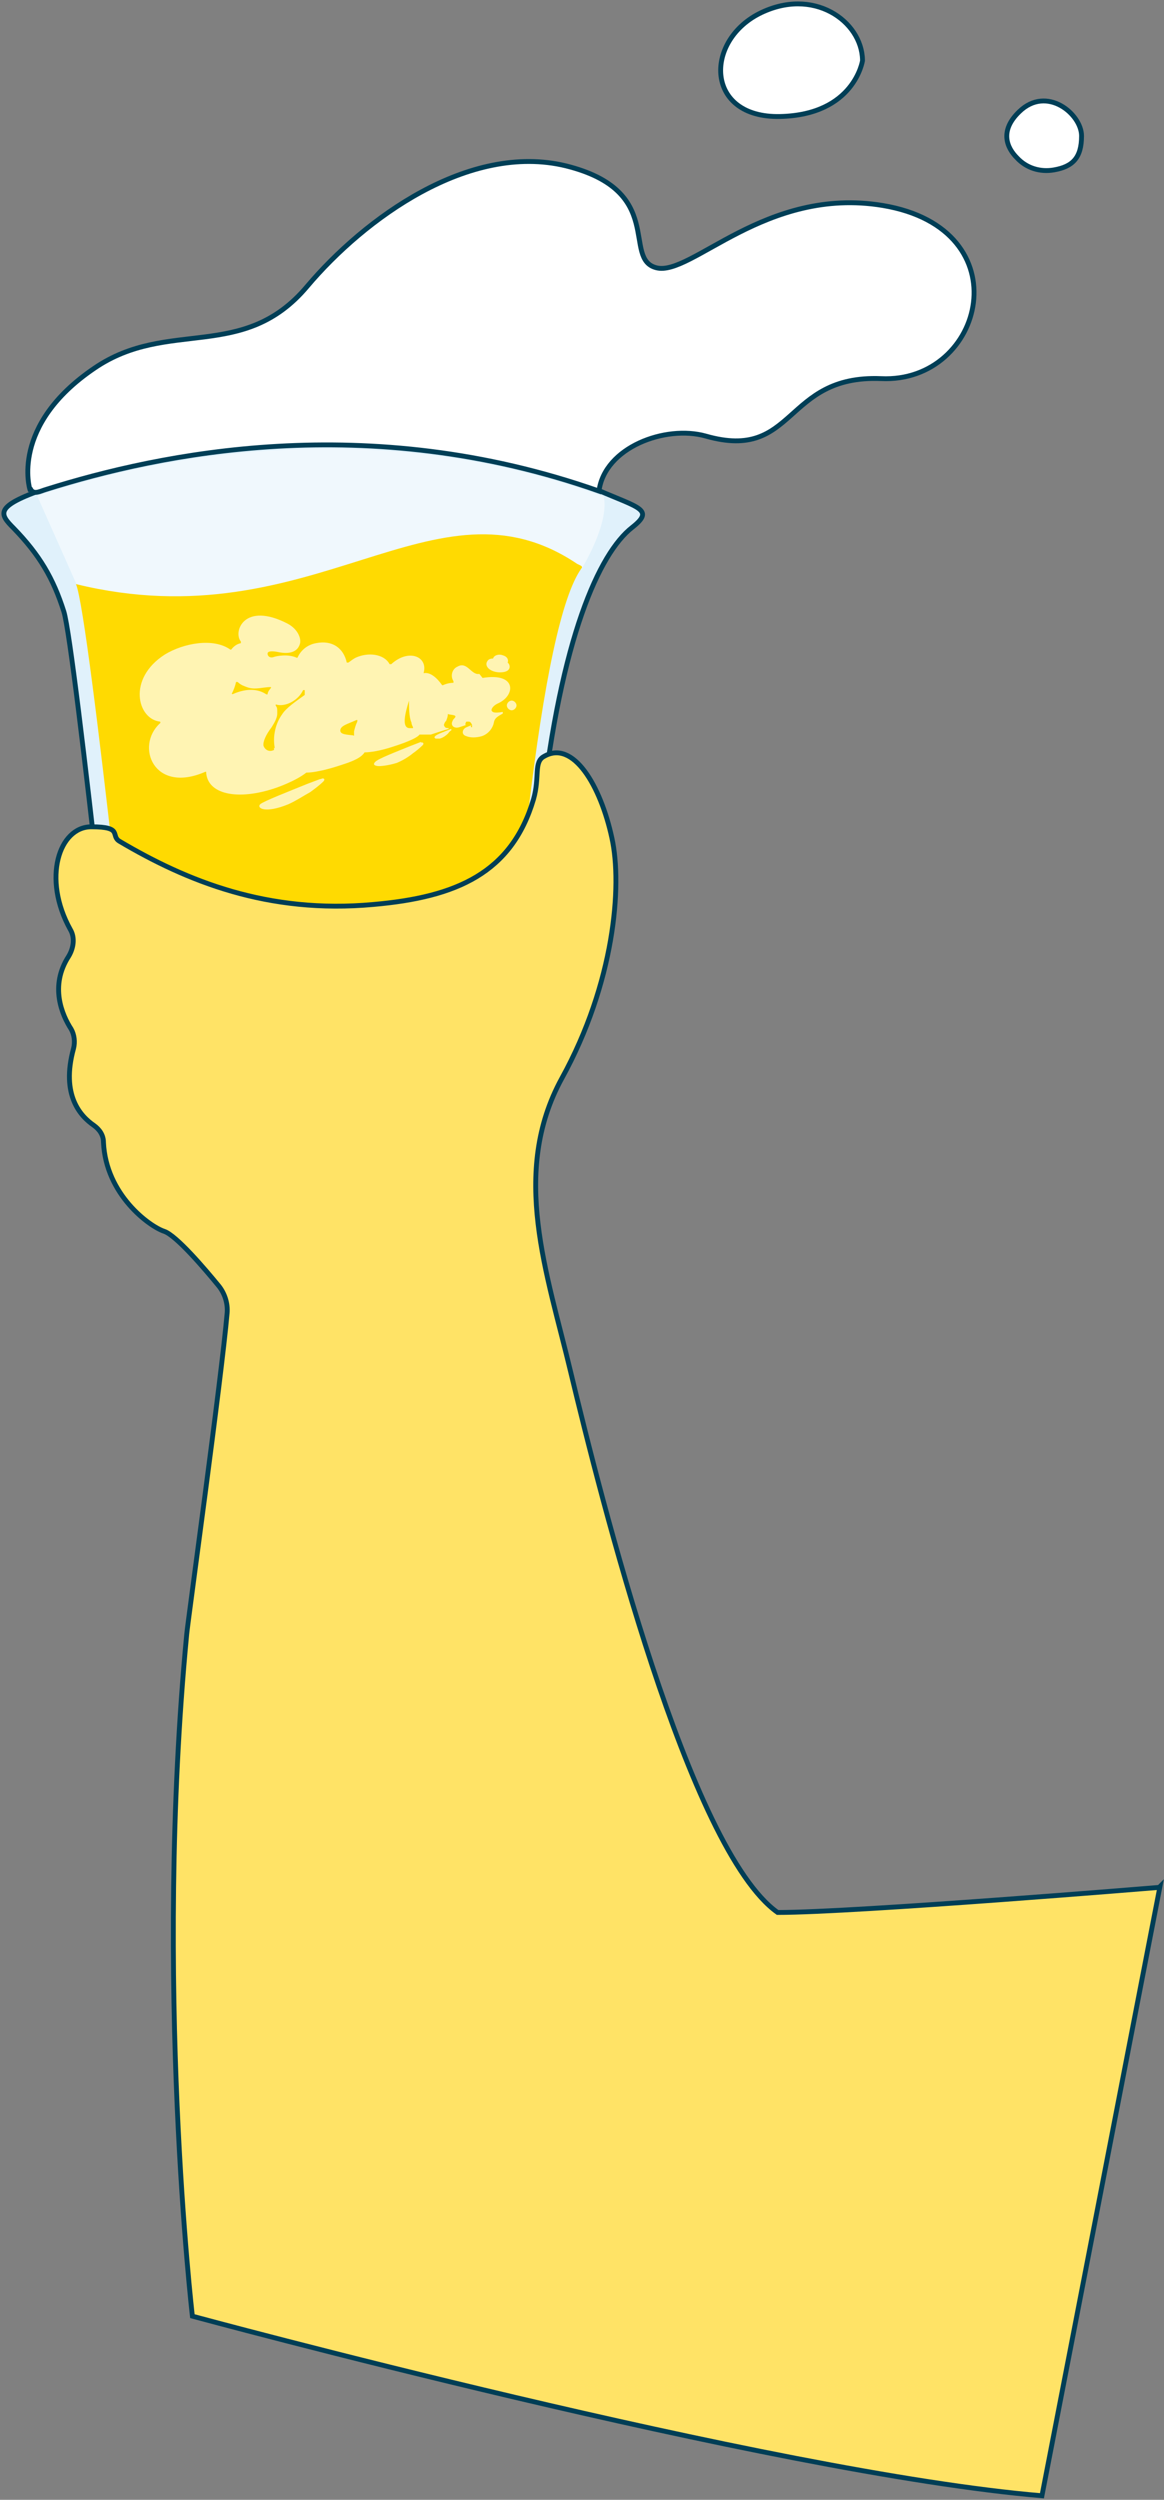 <?xml version="1.0" encoding="UTF-8"?>
<svg id="_レイヤー_1" data-name="レイヤー_1" xmlns="http://www.w3.org/2000/svg" version="1.1" viewBox="0 0 144 309">
  <rect x="0" y="0" width="144" height="309" fill="#808080" stroke="none"/>
  <!-- Generator: Adobe Illustrator 29.5.1, SVG Export Plug-In . SVG Version: 2.1.0 Build 141)  -->
  <defs>
    <style>
      .st0, .st1, .st2 {
        fill: #fff;
      }

      .st3 {
        fill: #ffe366;
      }

      .st3, .st4, .st2, .st5 {
        stroke: #003e56;
        stroke-miterlimit: 10;
        stroke-width: .6px;
      }

      .st1 {
        isolation: isolate;
        opacity: .5;
      }

      .st4 {
        fill: #e0f1fb;
      }

      .st6 {
        fill: #ffda01;
      }

      .st7 {
        opacity: .7;
      }

      .st5 {
        fill: none;
      }
    </style>
  </defs>
  <path class="st5" d="M66.4,96c-8,2.8-25.8,10.4-37.1,9.5-13.3-1-18.5-8.5-18.3-15.3,0-3,.2-4.5-1-5.4l-1.6-10.7c3.1.4,6.8-.8,11.4-5.4,8.2-8.4,15.3,6.5,26.5.2,6.7-3.8,8.5-7.1,21.5-5.3,1.6.2,3.3.6,5,1l-6.3,31.3h0Z"/>
  <path class="st4" d="M15.8,142.3s-6.5-62.2-7.9-66.7c-1.3-4.1-3-7-6.2-10.3-1.8-1.8-2.4-2.7,3.9-4.9,12-4.1,37.6-13.3,68.4.2,5.1,2.2,7,2.4,4.2,4.6-4.1,3.2-8.8,13.7-11.2,35.1l-5.6,40.1s-19.4,13.6-45.7,1.8Z"/>
  <path class="st2" d="M3.7,60.5h0s-2.5-7.9,8-15c9.1-6.2,18.4-.7,26.3-10.1,7.1-8.4,20-17.8,32-14.9,12.5,3.1,6.9,11.5,11.2,12.6,4.3,1.1,13.5-10.1,28-7.7,17.4,2.9,12.6,22-.2,21.4-12.1-.5-10.5,10.3-21.7,7.1-5-1.4-12.5,1.4-13.2,6.8-28.7-10.1-54.4-4.6-68.4-.2-.7.2-1.5.7-1.9,0Z"/>
  <path class="st1" d="M71.9,70.4s-.5.1-8.7,0c-8.2-.1-28,11.5-38,11.5-10,0-15.7-9.6-15.7-9.6l-4.9-11s1.5-.5,2.2-.7c3.7-1,34.5-11.5,67.9.8.7,3.4-2.8,9-2.8,9Z"/>
  <path class="st6" d="M17.6,139.2s-6.5-63-8.2-67c29.5,7.2,44.3-14.4,62-2.5.4.2.8.3.5.6-2.4,3.4-4.6,13.6-6.6,30.5l-5.4,37s-18,12.4-42.2,1.4h0Z"/>
  <path class="st2" d="M106.7,7.5s-1,6.7-10.2,6.9c-9.2.2-9.4-9.2-2.6-12.7,6.7-3.4,12.7.9,12.8,5.7h0Z"/>
  <path class="st2" d="M130.4,21c-1.7.3-3.4-.2-4.6-1.5-1.2-1.2-2.2-3.3.3-5.7,3.4-3.3,7.7.3,7.7,3s-1.1,3.8-3.4,4.2h0Z"/>
  <path class="st3" d="M143.5,233.2l-14.6,75.3c-33.5-2.8-105.1-22.2-105.1-22.2,0,0-4.8-41.4-.7-84.3.1-1.3,4.3-31.6,5-39.7.1-1.2-.3-2.4-1-3.3-1.8-2.2-5.3-6.3-6.8-6.8-1.8-.6-7.2-4.5-7.5-11,0-.9-.5-1.6-1.2-2.1-1.6-1.1-4.1-3.7-2.5-9.5.2-.8.1-1.7-.3-2.4-1.1-1.7-2.7-5.3-.3-9,.6-1,.8-2.3.2-3.3-3.5-6.3-1.4-12.7,2.6-12.7s2.3,1.1,3.5,1.8c8.3,4.9,18.3,9,31.4,7.8,10.3-.9,17.1-3.9,19.8-13,.8-2.8,0-4.6,1.3-5.3,3.6-2.1,7,3.6,8.4,10.1,1.3,5.9.3,17.9-6.2,29.7-6.4,11.7-1.8,24.1,1.1,36.3,3.7,15.4,14.6,59,25.6,66.8,9.7,0,47.2-3.1,47.2-3.1h0Z"/>
  <g class="st7">
    <path class="st0" d="M63.3,87.8c.3,0,.6-.3.6-.6s-.3-.6-.6-.6-.6.3-.6.6.3.6.6.6Z"/>
    <path class="st0" d="M62.8,81.9s0,0,0,0c.1-.2.1-.7-.6-.9-.5-.2-1.1,0-1.2.4,0,0,0,0,0,0-.6,0-.7.3-.8.5-.2.7.8,1.3,1.9,1.2,1.2-.1,1-.9.8-1.1h0Z"/>
    <path class="st0" d="M59.3,83.3c-1,.2-1.5-1.6-2.7-.9-.7.3-.9,1.2-.5,1.8,0,0,0,.2,0,.2-.4,0-.9.1-1.3.3,0,0-.1,0-.1,0-.7-1-1.5-1.6-2.2-1.5,0,0,0,0-.1,0,0,0,0,0,0,0,.6-2-1.8-3.1-4-1.1,0,0-.1,0-.2,0-.7-1.3-2.7-1.5-4.2-.8-.2.1-.5.3-.9.6,0,0-.1,0-.2,0-.4-1.8-1.8-2.8-3.8-2.4-1.1.2-1.9.9-2.3,1.8,0,0,0,0-.1,0-1.1-.5-2.5-.2-2.8-.1-.5.2-.8-.1-.8-.4,0-.4.8-.3,1.3-.2,1.4.3,2.4,0,2.7-1,.2-.6-.2-1.8-1.5-2.5-5.4-2.8-6.8,1-5.8,2.2,0,0,0,.1,0,.2-.5.1-.9.4-1.2.8,0,0-.1,0-.1,0-2.1-1.5-5.8-.8-8.1.6-4.7,3-3.4,8-.6,8.3,0,0,.1.1,0,.2-3.1,2.8-.8,8.8,5.6,6,0,0,.1,0,.1,0,.1,2.8,3.9,3.6,8.6,2,0,0,2.4-.8,3.8-1.9,0,0,0,0,0,0,.8,0,1.6-.2,2.1-.3,1.2-.3,1.5-.4,3-.9,1.1-.4,1.8-.8,2.1-1.3,0,0,0,0,0,0,.7,0,2-.2,3.5-.7,2.2-.7,3.1-1.2,3.3-1.5,0,0,0,0,0,0,0,0,0,0,.1,0,.3,0,.7,0,1.3,0,0,0,1.5-.5,2.2-.7,0,0,0-.1,0-.1-.2,0-.4,0-.5-.2-.1-.1-.1-.3,0-.4,0-.1.1-.2.2-.3.1-.3.2-.5.2-.8,0,0,0-.1.1,0,.6.1,1.1.1.7.5,0,0-.2.2-.2.3-.3.5.1,1,.8.8l.9-.3s0,0,0,0c-.1,0-.2,0-.1-.2,0,0,0-.1.1-.2.1,0,.2,0,.3,0h0c.2,0,.3.2.4.4h0v.2h0s0,0,0,.1h0s0,0,0,0c0,0,0,0,0,0,0,0,0,0,0,0,0,0,0,0,0,0,0,0,0,0,0,0h0c-.2,0-.2-.2,0-.3,0,0,0,0,0,0l-.7.3c-.5.2-.7.9,0,1.1.5.2,1.2.2,1.9,0,.9-.3,1.4-1.1,1.5-1.7.1-.6.6-.8,1.1-1.1,0,0,0-.2,0-.2-1.2.2-1.3,0-1.4-.2,0-.2.2-.6.9-.9,2.1-1,2.2-3.8-2-3.1h0ZM28.8,85.8c0,0-.2,0-.1-.1.2-.4.4-.9.5-1.4,0,0,.1,0,.2,0,.2.2.5.4.8.5.7.3,1.1.4,2.4.2,1.7-.2.6,0,.5.8,0,0,0,.1-.2,0-.9-.6-2.3-.8-4.1,0h0ZM33.9,92.4c0,.2,0,.2,0,.3-.6.3-1.1,0-1.3-.5-.1-.5.3-1.4,1-2.3.1-.2.7-1,.7-1.7s0-.7-.2-1c0,0,0-.2.1-.1,1.1.3,2.7-.5,3.3-1.8,0,0,.2,0,.2,0,0,.2,0,.4,0,.6,0,0,0,0,0,0-1.1.8-2.3,1.6-2.8,2.4-.8,1.1-1.2,2.7-.9,4.2h0ZM44.2,89.2c-.2.4-.3.8-.4,1.2,0,.2,0,.3,0,.5,0,0,0,.1-.1,0-.8-.1-1.6-.1-1.6-.6,0-.6.9-.8,2-1.3,0,0,.2,0,.1.1h0ZM51.2,90c-.2,0-.4,0-.6,0-.9-.1-.5-1.8,0-3.4,0,0,0,0,0,0s0,0,0,0c0,.8,0,2.1.3,2.7,0,.2.1.4.2.6,0,0,0,.2-.1.2h0Z"/>
    <path class="st0" d="M55.8,90.1l-1,.4c-1.3.5-1.1.7-.9.8.2,0,.4,0,.5,0,.4-.1.8-.4,1-.6.1-.1.2-.3.4-.4.1-.1,0-.2,0-.2h0Z"/>
    <path class="st0" d="M52.1,91.7l-1.3.5c-1.7.7-4.1,1.6-4.4,2-.4.4.2.5.5.5,0,0,.9,0,2.2-.4.7-.3,1.4-.7,2-1.2.3-.2.8-.6,1.2-1,.2-.2,0-.4-.2-.3h0Z"/>
    <path class="st0" d="M39.6,96.3l-1.6.6c-2.2.9-5.3,2.1-5.8,2.5-.5.5.6,1.2,3.5,0,.9-.4,1.8-1,2.7-1.5.4-.3,1.1-.8,1.6-1.3.3-.3,0-.5-.3-.3Z"/>
  </g>
</svg>